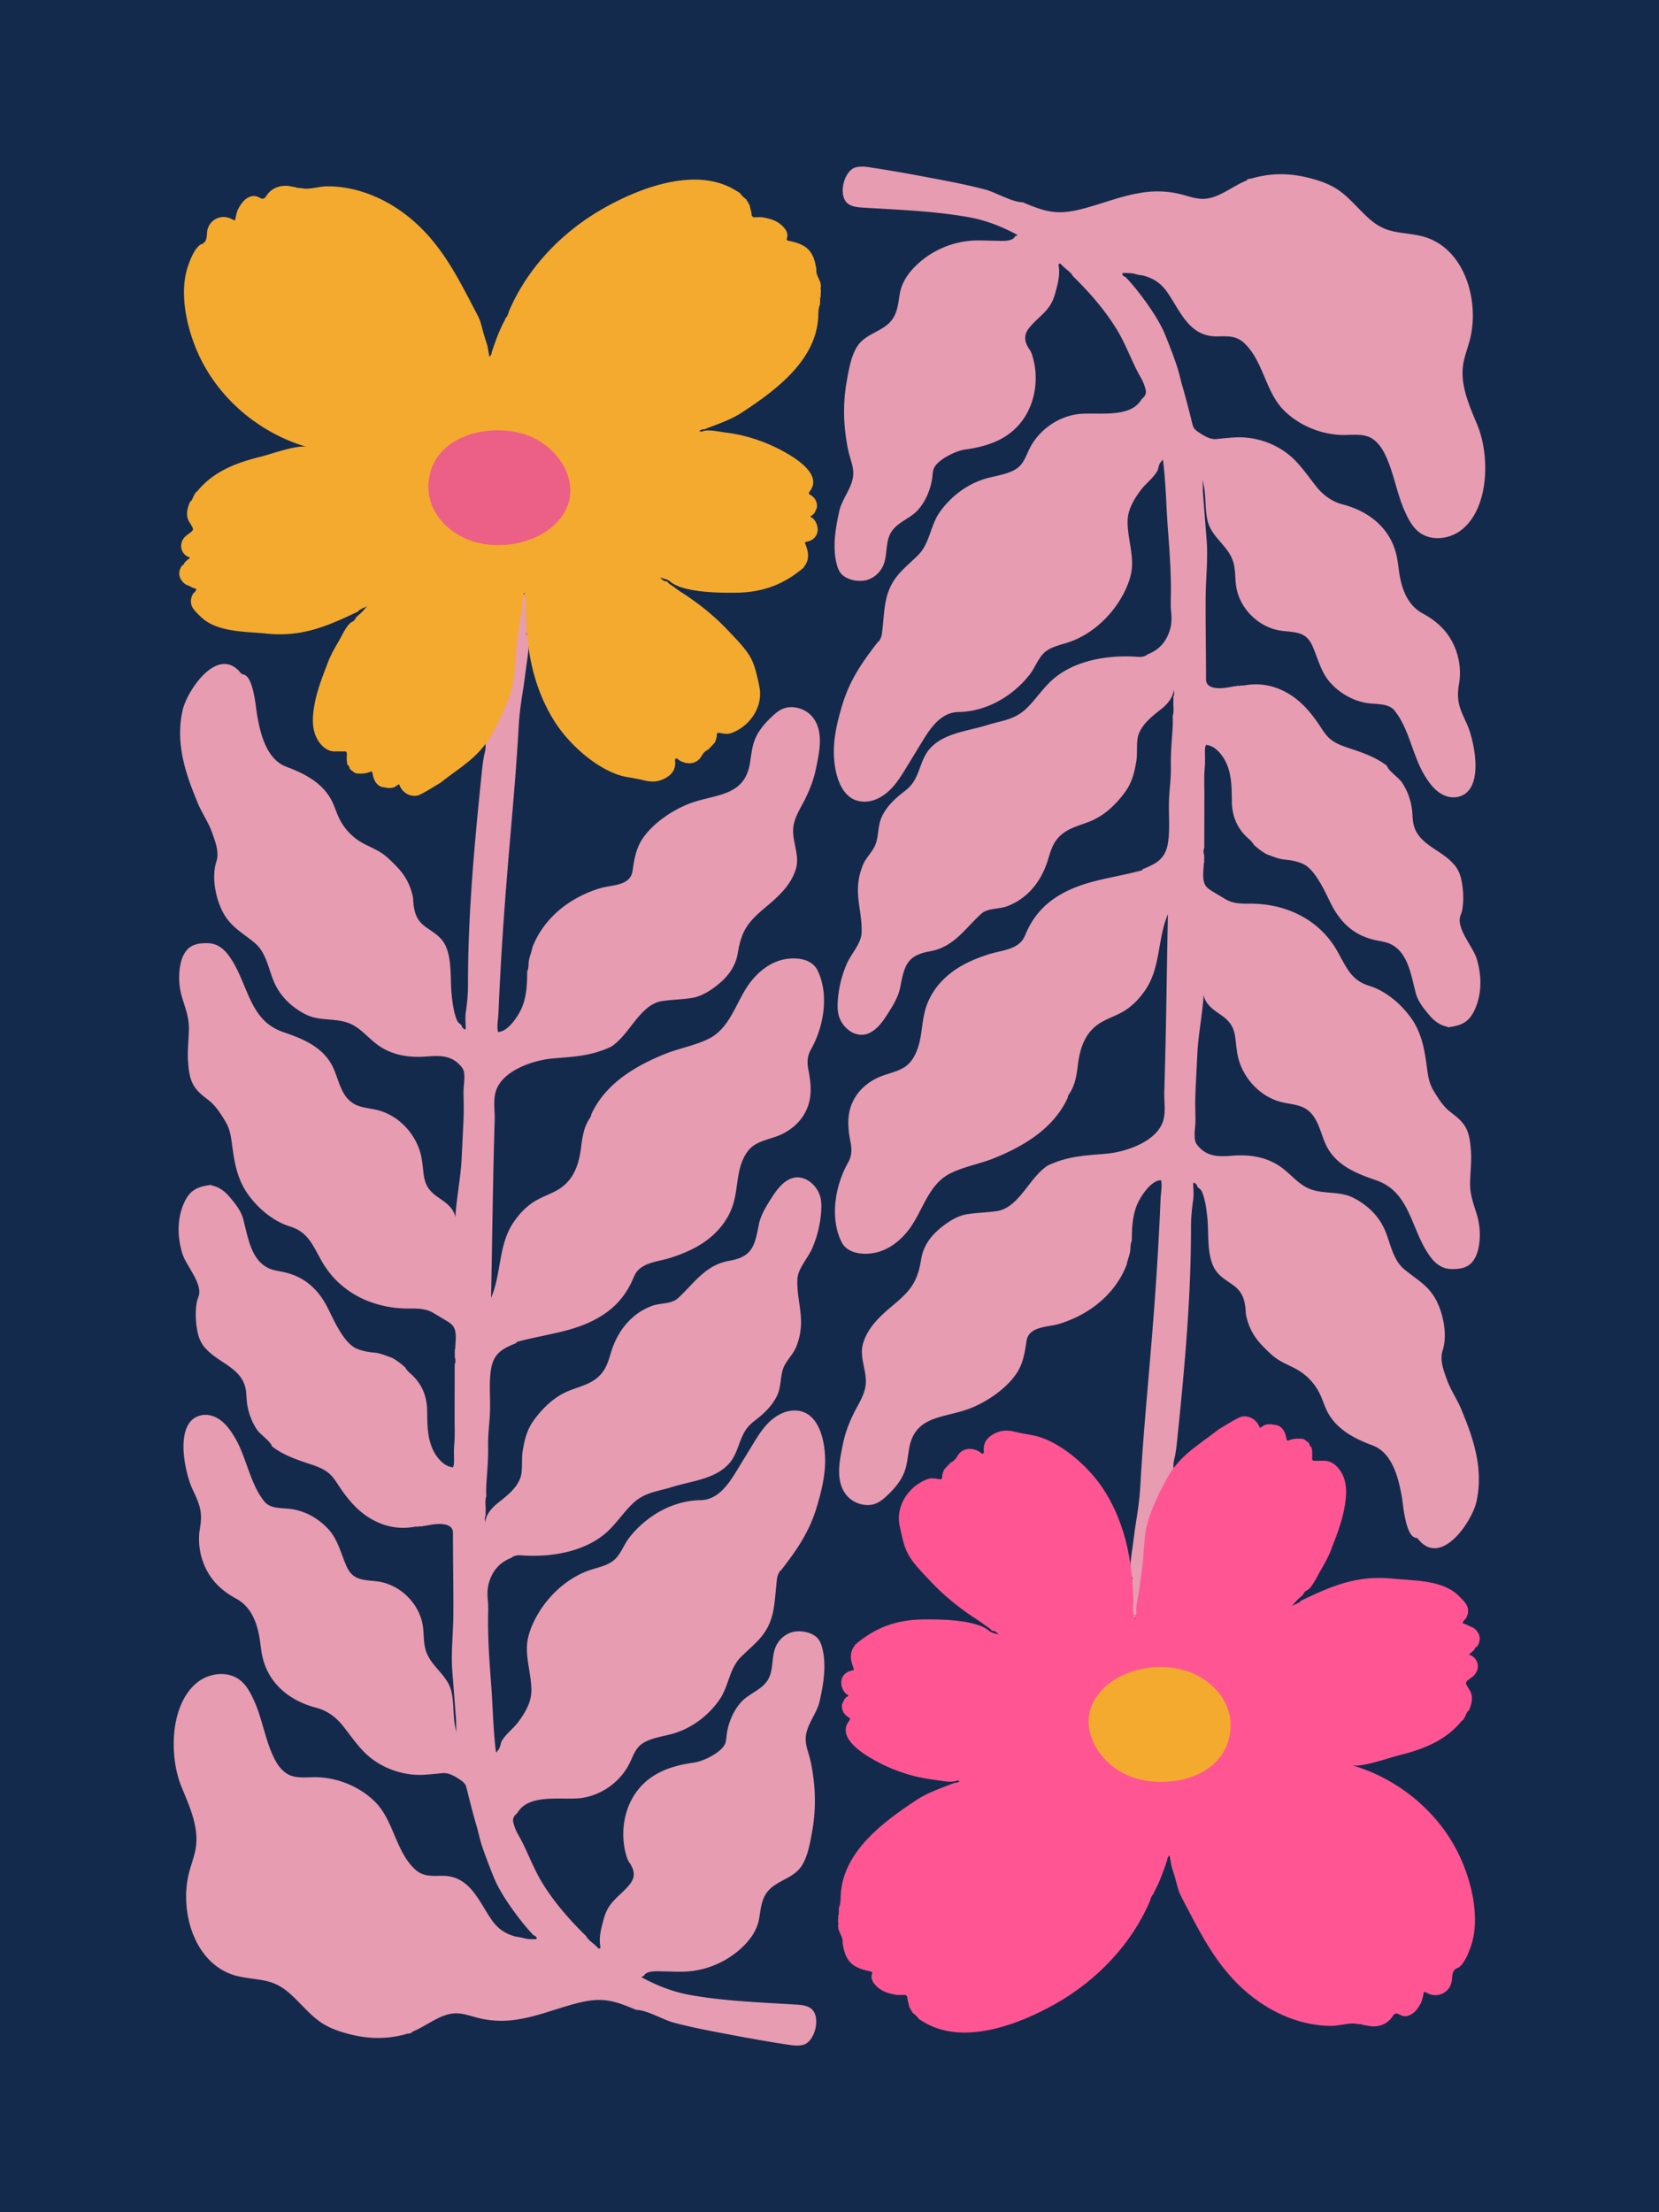 <svg id="Layer_1" xmlns="http://www.w3.org/2000/svg" viewBox="0 0 1728 2304"><defs><style>.cls-2{fill:#e79cb1}.cls-3{fill:#f4aa2e}</style></defs><path fill="#142a4d" d="M0 0h1728v2304H0V0z" style="fill:#142a4d"/><path class="cls-2" fill="#e79cb1" d="M213.54 1403.78c-2.41-2.9-4.45-6.15-5.9-9.96-3.94-10.39-5.45-32.52-1.07-42.88 5.54-13.15-12.74-32.67-16.6-45.24-5.19-16.91-5.72-35.53 1.36-51.99 6.11-14.2 14.01-17.7 27.92-19.59.4.04.81.07 1.21.11.26.67.79.77 1.41.69 7.08 1.89 12.53 6.05 17.22 11.63 5.8 6.88 11.49 13.74 14.11 22.57l1.35 5.45c4.16 16.61 8.1 38.72 25.74 46.48 4.5 1.99 9.46 2.63 14.28 3.63 23.32 4.86 37.57 18.68 47.66 39.21 5.87 11.96 15.99 34.45 28.32 40.23 6.2 2.9 12.86 4.04 19.58 4.65 6.41.6 12.12 3.32 18.06 5.35 5.17 2.67 9.66 6.26 13.95 10.13 1.65 3.39 4.71 5.56 7.32 8.07 10.64 10.21 15.31 22.78 15.47 37.32.16 13.61.07 27.67 6.01 40.3 3.72 7.9 11.63 17.72 20.96 18.23.85-2.01.99-4.03 1.01-6.24.05-5.56-.33-11.17.17-16.69.88-9.67.42-19.32.41-28.99.04-18.46.07-36.93.11-55.38 1.09-2.43.99-4.89.08-7.35 0-2.67.02-5.35.02-8.02.17-.29.47-.56.47-.84.06-7.61 2.53-18.78-3.31-24.75-2.03-2.06-4.53-3.57-7.01-5.05-4.2-2.51-8.4-5.02-12.6-7.52-7.13-4.26-15.8-4.63-23.97-4.52-37.63.52-72.99-15.76-92-49.09-9.31-16.33-14.29-30.54-32.96-36.29-17.82-5.48-33.52-18.84-44.23-33.85-7.23-10.14-11.26-21.89-13.66-34.01-1.19-6.01-2.01-12.07-2.84-18.13-1.3-9.56-2.27-16.15-7.49-24.58-4.58-7.38-9.33-15.02-16.21-20.49-6.85-5.45-13.63-10.14-17.47-18.41-3.18-6.81-3.94-14.46-4.53-21.95-.9-11.64.74-23.24.84-34.88.1-11.41-3.55-20.86-6.88-31.63a72.936 72.936 0 0 1-2.57-31.18c.9-6.61 2.82-13.3 7.03-18.47 4.4-5.41 10.71-7.14 17.44-7.49 3.58-.19 7.21-.14 10.67.8 5.8 1.57 10.72 5.56 14.46 10.26 10.82 13.58 16.17 31.34 23.46 46.87 7.99 17.01 17.06 28.57 35.01 34.72 19.07 6.53 38.63 14.34 49.41 32.6 7.82 13.24 8.93 32.52 22.91 41.41 7.32 4.65 16.44 4.98 24.87 6.97 15.48 3.66 28.89 14.02 37.43 27.31 4.42 6.86 7.61 14.59 9.1 22.64 3.3 17.82-.2 28.85 16.57 40.55 6.77 4.72 14.24 9.48 17.4 17.09 3.66 8.83.49 18.92 1.46 28.42-2.9-28.29 5.08-57.73 6.36-85.96.67-14.94 1.59-29.88 2.09-44.82.26-7.78-.06-15.57-.17-23.35-.1-6.71 1.83-15.59.33-22.04-.49-2.17-1.83-4.05-3.3-5.73-9.66-11.1-21.74-10.89-35.5-9.78-18.21 1.48-36.56-1.35-51.51-12.52-10.04-7.5-18.14-18.1-29.91-22.4-14.9-5.45-30.49-1.63-44.99-9.15-14.14-7.33-26-18.58-32.39-33.36-5.8-13.41-8.17-30.75-19.96-40.66-13.01-10.93-25.47-16.76-33.74-32.89-7.37-14.4-11.56-36.16-6.46-51.95 3.23-9.99-1.04-20.65-4.39-30.13-4.22-11.94-11.95-22.27-16.2-33.99-12.44-29.89-21.9-60.47-14.61-93.31 4.58-20.59 36.33-67.97 60.1-39.68.76.91 1.53 1.95 2.9 2.1 10.83 1.17 13.32 34.64 14.55 41.73 3.43 19.77 9.68 46.7 30.72 54.52 19.66 7.31 38.76 17.31 48.05 37.2 2.25 4.8 3.82 9.9 6.01 14.73 4.24 9.44 10.76 17.45 19.1 23.55 8.91 6.53 19.6 9.4 28.37 16.07 4.14 3.15 7.83 6.84 11.5 10.52 10.14 10.14 15.87 20.11 18.79 34.22.67 12.61 2.07 22.48 13.08 30.42 8.07 5.81 16.38 10.16 20.75 19.6 7 15.15 4.67 34.71 6.4 51.05.76 7.17 1.63 14.51 3.71 21.43.71 2.37 1.47 5.02 2.89 7.08.53.76 3.7 3.11 3.82 3.53.05.2.09.39.1.58.14.42.15.96.42 1.22 1.33 1.29 3.84 4.66 3.68-.12-.18-5.16-.63-10.48.12-15.61 1.38-9.46 2.28-18.99 2.26-28.46-.06-41.57 2.11-83.13 5.35-124.56 1.66-21.15 3.58-42.28 5.66-63.39a5607.5 5607.5 0 0 1 3.18-31.53c.85-8.3 1.51-15.33 3.54-23.36.55-2.14.55-4.39.55-6.6 0-3.25-.51-6.98.38-10.06.95-3.3 2.95-5.18 2.94-9.02 3.2-8.85 7.07-17.52 9.41-26.59 2.61-10.12 7.32-19.22 11.54-28.58 1.13-2.49 2.04-4.9 1.8-7.65 2.47-1.66.89-4.07 1.14-6.14.03-.64.05-1.27.08-1.9 1.39-1.68.59-3.61.61-5.45 0-.41.03-.83.04-1.24.96-.63.96-1.29.08-1.99 2.98-12.48 2.05-25.54 5.56-37.9 1.68-5.94 3.17-11.95 4.96-17.86 1.04-3.42 3.32-4.67 6.34-3.6 3.04 1.07 2.85 3.58 2.43 6.11-1.29 7.72-3.36 15.31-3.21 23.24.07 3.19-.57 6.4-.9 9.59-.21 2.05-1.61 4.33 1.59 5.49.82.29.66 1.57.62 2.46-.38 8.3-1.14 16.56-2.4 24.78-1.33 8.61-2.19 17.3-3.56 25.9-2.13 13.4-4.18 26.78-4.92 40.36-2.88 52.1-7.95 103.79-12.15 155.78-2.19 27.11-4.16 54.22-5.8 81.38-.83 13.74-1.58 27.49-2.24 41.26-.32 6.89-.64 13.78-.91 20.67-.23 5.89-1.92 13.92-.47 19.5 10.52.14 21.81-17.54 25.2-26.07 4.63-11.65 5.23-24.53 5.21-36.91 1.57-3.16 1.27-6.65 1.61-10.01.52-5.13 2.9-9.74 3.71-14.76 6.05-16.08 16.76-30.09 30.1-40.83 11.68-9.4 25.57-16.52 40.13-20.97 12.32-3.78 31.88-2.15 34.21-18.26 1.61-11.14 3.38-22.39 9.57-32.19 10.68-16.91 32.47-31.56 50.98-38.29 26.16-9.53 55.46-6.89 61.54-40.65 1.47-8.14 1.99-16.52 4.82-24.29 3.46-9.53 10.18-17.52 17.53-24.51 6.51-6.21 12.56-10.91 21.9-10.51 8.18.36 16.29 4.17 21.38 10.63 11.88 15.07 6.65 37.05 3.14 54.09-2.18 10.6-6.1 20.76-10.86 30.44-4.57 9.33-10.94 18.48-12.44 28.99-2.12 14.92 6.97 29.42 2.58 44.17-5.21 17.51-18.74 29.29-32.24 40.61-17.71 14.84-24.52 23.92-28.3 47.1-2.22 13.57-9.59 23.71-19.73 32.14-7.77 6.45-17.7 13.01-27.87 14.66-10.42 1.69-21.02 1.68-31.43 3.32-8.3 1.31-14.55 6.01-20.39 11.92-11.2 11.35-18.91 26.42-32.37 35.47-20.52 9.73-38.21 10.43-60.52 12.28-20.74 1.71-54.85 12.96-60.26 36.22-2.18 9.37-.34 18.92-.65 28.39-1.96 61.56-2.5 123.2-3.77 184.78 11.03-25.61 7.32-55.14 23.57-78.92 5.83-8.53 13.04-16.26 21.85-21.64 7.02-4.3 14.89-7.01 22.15-10.86 17.57-9.31 23.7-25.9 26.1-44.69 1.36-10.69 2.71-21.33 8.9-30.61.83-1.26 1.74-2.6 1.76-4.26 14.56-31.98 45.76-50.57 77.14-63.17 14.81-5.95 32.2-8.85 46.24-16.23 22.31-11.74 28.03-39.89 42.58-58.61 7.73-9.94 17.88-18.36 29.88-22.21 13.39-4.28 33.16-3.51 39.81 9.99 12.38 25.15 6.59 58.96-6.82 82.55-3.92 6.9-4.13 13.67-2.64 21.14 3.36 16.92 4.35 32.94-5.54 48.14-5.43 8.35-13.38 14.71-22.3 19-8.97 4.3-19.86 5.76-28.45 11.27-10.23 6.56-14.77 20.48-16.71 31.91-1.88 11.02-2.48 22.11-6.38 32.71-6.82 18.55-20.86 32.53-38.02 41.86-8.48 4.61-17.52 8.14-26.71 11.06-9.67 3.08-21.24 4-29.68 9.76-6.46 4.42-7.31 8.87-10.47 15.51-3.77 7.92-8.68 15.3-14.73 21.65-11.57 12.15-26.88 20.22-42.8 25.49-20.08 6.64-41.25 9.31-61.53 14.95-.65.18-.79.69-.9 1.25-14.04 5.67-23.64 10.49-26.31 27.16-2.47 15.41-.4 31.48-1.23 47.02-.58 10.93-2.07 21.83-1.83 32.81.2 8.78-.27 17.54-.86 26.27-.57 8.4-1.49 16.77-1.07 25.2v1.27c-1.56 4.41-.55 8.96-.66 13.45l-.06 6.6c-1.45 2.56-.37 5.28-.36 7.98-.03-8.17 6.47-15.79 12.46-20.57 9.27-7.4 19.82-15.17 24.13-26.79 2.73-7.36 1.03-19.39 2.32-27.43 1.46-9.08 3.46-18.36 7.89-26.52 1.98-3.66 4.44-7.04 7.03-10.29 8.87-11.1 20.05-21.14 33.41-26.44 13.91-5.52 27.81-7.88 36.58-21.7 4.2-6.63 5.8-14.48 8.37-21.89 7.2-20.71 21.11-37.15 41.44-44.8 7.66-2.89 17.21-1.9 24.27-5.97 1.91-1.1 3.53-2.64 5.13-4.18 16.02-15.47 27.38-32.61 50.98-36.78 24.45-4.31 26.58-15.52 30.92-37.51 1.95-9.9 7.34-18.73 12.78-27.22 5.07-7.92 10.68-16.12 19.14-20.23 13.58-6.61 28.15 4.57 32.01 17.86 1.32 4.56 1.37 9.39 1.13 14.13-.71 13.67-3.93 27.19-9.34 39.77-4.38 10.17-14.9 21.07-15.48 31.98-.79 14.5 3.2 28.16 3.75 42.56.36 9.64-1.39 19.35-5.03 28.29-3.49 8.58-11.09 14.65-13.83 23.36-2.85 9.05-1.86 18.3-5.95 27.11-4.27 9.18-11.6 16.92-19.41 23.21-3.43 2.76-7.03 5.35-10.03 8.57-9.98 10.74-10.45 26.52-19.43 37.74-14.15 17.66-40.34 19.57-60.46 25.88-16.02 5.02-29.25 5.44-42.01 18.08-8.76 8.68-15.7 19.08-24.63 27.59-23.13 22.03-59.97 27.88-90.71 25.52-3.98-.3-7.37.26-10.45 2.74-11.89 4.6-19.3 13.17-22.99 25.35-1.99 6.57-1.9 13.07-1.21 19.77.45 4.41.35 8.9.26 13.36-.56 23.85 1.26 48.39 3.07 72.43 1.77 23.55 2.07 47.35 5.01 70.59.2 1.65.98 1.04 1.24-.2 3.16-2.63 3.24-6.65 4.56-10.13 4.22-7.73 12.56-13.51 17.81-20.74 7.26-9.97 13.46-20.31 13.34-33.01-.14-14.81-4.86-29.26-4.67-44.06.15-11.85 5.15-23.94 10.99-34.09 12.21-21.23 32.44-39.47 55.96-47.06 8.61-2.79 18.05-4.57 24.66-10.74 6.26-5.86 9.28-15.01 14.48-21.86 5.53-7.28 12.04-13.79 19.27-19.38 15.47-11.96 34.2-19.71 53.88-20.35 1.47-.05 2.95-.06 4.42-.22 18.61-2.15 29.06-20.97 37.79-35.27 4.51-7.39 9.02-14.77 13.53-22.15 5.08-8.32 10.23-16.73 17.19-23.54 6.96-6.82 16.06-11.96 25.8-12.23 27.79-.78 33.48 35.65 32.58 56.4-.66 15.34-4.48 30.38-8.95 45.07-7.81 25.6-20.67 44.01-36.81 64.82-1.54.24-3.76 5.67-3.98 7.13-2.36 15.27-1.79 31.74-7.36 46.33-6.48 16.94-18.44 24.85-30.58 37-12.2 12.22-12.64 30.53-22.24 44.34-11.38 16.36-28.06 29.16-47.16 35.07-10.9 3.38-28.32 4.91-36.67 13.57-5.04 5.22-7.41 13.1-10.78 19.39-9.58 17.94-27.84 30.99-47.92 34.24-19.32 3.13-55.67-5.45-67.88 15.54l-1.33 1.36c-2.62 2.21-3.84 5.28-3.12 8.39 1.07 4.55 2.8 8.96 5.16 13.06 9.34 16.22 15.27 34.34 25.24 50.49 12.51 20.22 27.43 37.28 44.17 53.86l1.35 1.35c2.67 4.87 7.76 7.32 11.33 11.29.69.78 1.9 2.16 2.99 1.45.97-.63.41-2.24.25-3.41-1.01-7.67.53-14.89 2.54-22.56 1.03-3.95 2.06-7.92 3.66-11.68 5.55-13.09 17.28-19.16 25.38-29.97 5.78-7.72 3.61-14.96-1.23-21.93-1.29-1.86-2.09-4.01-2.76-6.18-6.98-22.66-3.42-49.26 11.02-68.27 14.63-19.24 36.1-26.26 59.14-29.45 9.59-1.33 28.93-10.51 32.59-20.04.97-2.55 1.11-5.33 1.41-8.05 1.37-12.49 6.73-25.68 15.28-35.07 8.06-8.84 21.05-12.36 27.55-22.76 6.76-10.81 3.29-24.72 8.98-36.14 3.31-6.63 9.43-11.84 16.57-13.82 8.05-2.23 20.2-.18 26.1 6.03 2.72 2.86 4.18 6.7 5.16 10.52 4.59 17.8 1.24 37.67-2.72 55.3-2.61 11.61-10.94 21.16-13.72 32.72-1.99 8.26 0 14.93 2.39 22.73 2.48 8.13 3.87 16.84 4.93 25.25 2.32 18.46 1.84 37.29-1.52 55.6-2.26 12.33-4.99 28.98-13.32 38.54-8.83 10.15-23.62 12.6-32.44 22.85-6.89 8.02-7.64 18.34-9.26 28.28-1.8 10.95-7.71 20.27-15.39 28.11-15.85 16.21-37.85 26.23-60.48 27.56-7.85.46-15.7-.1-23.56-.15-5.27-.03-17.72-1.43-20.71 4.51-.23.2-.48.41-.71.61-.59.15-1.44-.1-1.58.78-.09.49.45.64.88.73 15.84 8.52 32.39 14.89 50.22 18.04 36.1 6.38 72.67 7.57 109.34 9.86 5.27.33 10.8.74 15.22 3.62 11.69 7.59 5.27 34.73-7.2 38.23-5.41 1.52-11.16.69-16.71-.17-26.54-4.04-52.88-8.99-79.24-14.1-13.2-2.56-26.38-5.34-39.37-8.84-11.09-2.99-27.82-13.17-38.82-13.17-20.91-8.84-33.59-13.25-55.88-8.36-21.69 4.75-43.6 14.25-65.21 17.85-14.59 2.8-29.81 2.4-44.19-1.3-7.66-1.97-15.26-4.87-23.17-4.64-15.8.47-30.09 13.33-44.47 19.02-.57.22-.82.7-.95 1.27-1.06.29-2.13.59-3.18.88-1.18-.31-2.16.33-3.22.61-22.43 5.99-42.89 4.8-65.12-1.95-6.95-2.11-13.8-4.72-20.03-8.47-14.74-8.88-24.73-23.29-37.88-34.08-16.61-13.63-30.01-11.42-50.02-15.61-45.93-9.6-62.61-66.04-52.79-106.85 2.16-8.98 5.76-17.6 7.26-26.72 3.67-22.31-6.72-44.2-14.94-64.35-12.68-31.11-12.13-84.78 16.06-107.94 12.51-10.28 32.07-12.83 44.89-2.94 6.82 5.27 11.01 13.2 14.59 21.05 8.98 19.68 11.69 41.64 21.44 61.02 3.43 6.82 8.77 13.99 16.03 17.06 8.36 3.53 18.41 1.94 27.26 2.09 22.02.35 44.34 9.3 60.33 24.48 20.51 19.48 21.9 51.3 42.1 70.83 8.85 8.56 17.63 7.42 28.92 7.36 29.14-.16 37.99 26.53 52.01 46.51 5.89 8.39 13.68 13.81 23.44 16.49 2.97.81 6.16.9 9.09 1.83 3.92 1.24 7.89 1.17 11.88 1.18.73 0 1.67.27 2.02-.69.32-.88-.38-1.43-.9-1.99-.61-.67-1.26-1.28-2.25-1.28-8.7-9.17-16.46-19.14-23.7-29.48-7.23-10.34-13.88-21.05-18.58-32.89-4.06-10.22-8.05-20.47-11.52-30.9-2.27-6.81-3.64-13.92-5.66-20.81-3.73-12.74-6.99-25.58-10.16-38.47-.36-1.48-.74-3-1.48-4.34-1.17-2.08-3.13-3.59-5.1-4.92-5.7-3.84-12.11-7.9-19.16-7.12-6.27.69-12.57 1.29-18.82 1.66-22.99 1.37-47.21-7.85-63.1-24.45-7.83-8.18-14.32-17.54-21.33-26.44-7.26-9.2-16.61-16.01-27.82-18.92-27.13-7.05-49.56-24.56-56.01-53.11-1.74-7.69-2.15-15.63-3.73-23.35-3.13-15.3-9.51-29.47-23.43-37.02-11.78-6.38-21.82-14.55-28.87-26.12-8.57-14.04-11.84-31.22-9.05-47.44 3.06-17.74-.71-25.34-8.06-41.2-7.8-16.84-20.08-72 10.81-76.6 6.83-1.02 13.83 1.61 19.29 5.85s9.56 9.95 13.21 15.81c13.23 21.25 16.24 48.98 31.85 68.44 5.65 7.05 16.2 6.63 25.19 7.47 15.9 1.48 30.78 9.61 41.48 21.34 10.01 10.96 12.98 25.26 18.82 38.44 6.57 14.84 16.83 14.11 31.67 15.86 23.71 2.8 44.32 22.79 47.85 46.41 1.26 8.45.56 17.23 3.05 25.41 5.28 17.31 23.05 25.46 26.93 43.76 3.07 14.47.71 29.32 5.79 43.41-1.57-3.94-.82-10.56-1.15-14.82-.41-5.32-.82-10.64-1.24-15.96-.85-11.02-1.64-22.04-2.56-33.06-1.68-20.14.83-40.12.96-60.27.19-28.31-.39-56.63-.39-84.91.27-5.51-3.39-8.15-7.99-9.13-6.6-1.42-12.96-.14-19.37.99-2.28.4-4.56.74-6.84 1.11-.46-.71-.91-.69-1.33.04-.42.02-.83.03-1.25.05-1 .02-2.02-.1-2.97.08-12.4 2.27-24.41 1.15-36.15-3.59-18.41-7.43-31.07-21.19-42.07-37.65-3.18-4.76-6.14-9.77-10.36-13.65-7-6.43-16.59-9.01-25.59-12.06-12-4.07-24.61-8.85-34.59-16.81-1.12-4.9-12.52-12.59-15.65-17.35-5.88-8.92-9.59-19.28-10.6-29.92-.44-4.63-.39-9.33-1.47-13.87-5.06-21.24-29.05-26.09-41.97-41.51z"/><path class="cls-3" fill="#f4aa2e" d="M544.42 625.05c.68 6.52-1.81 14.46-2.69 20.91-1.15 8.39-2.31 16.79-3.46 25.18-2.38 17.28-1.13 33.84-6.63 50.64-4.81 14.69-11.57 28.76-19.02 42.29-13.68 24.83-32.9 34.55-53.89 51.21-7.14 4.18-14.06 8.81-21.49 12.39-7.14 3.44-18.08-.52-21.45-10.79-2.29.76-3.85 2.91-6.32 3.33-4.14 1.21-8.14-.1-12.18-.66-6.07-2.57-8.19-7.92-9.21-13.76-.44-2.54-1.13-2.49-3.15-1.71-4.53 1.76-9.27 1.88-14.07 1.32-1.22-.15-1.8-1.27-2.92-1.39-.36-.52-.45-1.38-1.41-1.16-.71-.7-1.43-1.38-2.14-2.07-.4-1.63-.8-3.24-2.45-4.12-.95-3.67-.88-7.42-.7-11.15.11-2.4-.76-3.05-3.01-2.94-2.97.16-5.98-.11-8.96.03-10.96.54-19.2-10.63-21.82-20.07-2.29-8.24-1.73-17.01-.43-25.45 2.56-16.73 8.74-32.05 14.72-47.65 2.88-7.5 7-14.77 11.09-21.65 2.85-4.8 8.65-17.72 13.79-20.08 1.84-.84 3.2-2.13 3.83-4.1l2.29-2.44c3.93-2.82 6.75-6.71 10.03-10.22-1.94 1.68-4.49 2.08-6.54 3.42-1.06.69-2.56.89-3 2.38-32.2 15.48-58.79 26.91-95.53 23.15-22.27-2.28-52.07-1.14-68.93-17.83-.7-.7-1.41-1.39-2.11-2.09-2.44-2.42-4.93-4.89-6.48-7.95-2.33-4.58-1.51-10.24 1.45-14.36 1.21-.66 1.86-1.8 2.53-2.92.46-.78.52-1.49-.6-1.73-3.36-.7-6.08-2.98-9.36-3.86-8.33-5.2-9.45-13.38-4.58-20.19 1.39-.44 2.21-1.36 2.43-2.8 1.26-1.23 2.51-2.46 3.76-3.69.78-.16 1.6-.42 1.58-1.32-.02-1.13-1.01-1.23-1.89-1.33-9.29-5.25-8.66-16.88-.83-22.45 1.63-1.17 3.19-2.42 4.76-3.65 1.63-1.27 2.05-2.81.96-4.66-.89-1.51-1.7-3.06-2.67-4.52-4.48-6.72-3.1-13.52-.42-20.37.16-.4.27-.82.41-1.23 3.04-2.14 3.36-5.93 5.35-8.7.57-.32.55-.88.56-1.43.95-.15 1.55-.79 2.12-1.48 16.88-20.57 40.8-29.52 65.82-35.67 10.22-2.52 38.73-12.88 48.2-10.13-51.48-14.99-95.81-53.27-115.9-103.26-7.04-17.51-11.8-36.43-12.19-55.36-.2-9.25.69-18.61 3.43-27.48 2.29-7.39 6.86-19.63 13.27-24.37.18-.13.33-.32.54-.38 6.4-1.91 6.37-7.27 6.73-12.44.91-12.79 14.41-20.13 25.74-14.03.96.52 1.99.91 3.3 1.51 1.13-4.38 1.61-8.85 3.77-12.75 2.94-5.33 6.43-10.16 12.54-12.28 3.24-1.13 6.34-.44 9.24 1.1 3.03 1.62 4.79 2.04 7.21-1.77 5.53-8.76 16.08-12.21 26.48-9.67 1.31.32 2.61.37 3.9.63 2.31 1.15 4.89.64 7.31 1.17 6.94 1.52 17.47-1.99 24.88-2.08 10.84-.15 21.67 1.38 32.14 4.18 20.36 5.48 39.34 15.89 55.52 29.34 33.34 27.72 50.44 63.96 70 101.23 3.68 7.02 4.74 14.89 7.17 22.31 1.01 3.09 1.94 6.21 2.91 9.31.67 3.78 1.36 7.55 2.03 11.33 1.26-1.61 2.51-2.86 2.27-4.65 3.76-11.14 7.65-22.22 13.18-32.65.44-.83 1.17-1.62 1.01-2.71 2.19-1.99 3.09-4.66 3.83-7.42 19.32-45.49 55.4-82.81 98.11-107.1 38.53-21.92 97.33-44.43 138.55-18.63 1.28.8 2.57 1.57 3.86 2.35 1.85 2.61 4.15 4.78 6.7 6.69.26.41.51.81.77 1.22-.1.9.45 1.28 1.2 1.49.06.17.09.34.13.53.09.9.2 1.78 1.26 2.1.08.17.13.35.14.54.52 3.74 2.25 7.26 2.11 11.13 0 .16.52.33.79.49l.15.13c.3 1.16 1.24 1.03 2.1 1.02 2.51-.02 5.01-.07 7.51-.1 8.1 1.41 15.99 3.35 21.93 9.6 3.35 3.51 6.01 7.31 4.18 12.65-.61 1.8 1 2.21 2.31 2.46 4.52.89 8.93 2.11 13.11 4.07 8.87 4.15 12.74 11.82 14.47 20.87.4 2.11 1.19 4.26.76 6.49.37 4.64 3.26 8.38 4.47 12.71.13 1.08.24 2.16.37 3.24a7.672 7.672 0 0 0 0 4.17c-.11 2.42-.23 4.84-.35 7.26-.48.34-.64.8-.46 1.36l-.09 5.99c-1.91 4.06-1.68 8.42-1.88 12.73-2.06 45.92-45.14 77.28-79.47 99.81-12.26 8.06-25.99 12.24-39.31 17.6-2.04-.32-3.61.5-5.24 1.96 1.49.28 2.67.42 3.82-.02 5.78-2.21 16.86.51 22.9 1.22 23.71 2.79 46.66 10.94 67.13 23.26 11.54 6.95 33.47 22.34 21.46 37.91-1.43 1.86-1.43 2.71.38 3.79 5.13 3.05 7.54 7.48 6.97 13.46-.83 1.82-1.66 3.63-2.49 5.45-.78.8-1.56 1.6-2.34 2.42-.77.1-1.62.36-1.54 1.24.08.85.68 1.53 1.71 1.53 5.65 5 7.46 14.29 2.66 20.01-2.28 2.71-5.3 4.1-8.68 4.76-1.71.33-2.07.58-1.31 2.53 3 7.68 4.6 15.44-.92 22.83-.64.23-.57.76-.55 1.28-20.97 17.85-42.58 26.07-70.73 26.46-16.81.23-55.31 0-68.8-11.68-2.87-2.47-6.55-2.71-10.49-4.22 3.26 3.39 4.5 4.04 7.51 4.15 1.78 2.95 5.06 4.11 7.59 6.17 3.96 3.22 8.42 5.82 12.67 8.69 15.64 10.53 30.35 22.61 43.27 36.36 6.74 7.18 13.72 14.18 19.56 22.15 7.05 9.61 9.07 18.9 11.68 30.32.83 3.62 1.66 7.26 1.91 10.96 1.26 19.26-12.36 36.97-29.92 43.29-3.35 1.2-7.26.81-10.85.07-2.61-.54-4.37-.99-4.31 2.83.04 2.27-1.19 4.56-1.85 6.84l-6.77 7.28c-3.08 1.46-5.23 3.45-7.02 6.68-5.19 9.36-15.93 9.39-23.67 4.45-1.01-.65-1.91-2.38-3.35-1.47-1.26.8-.6 2.44-.58 3.68.21 6.99-2.6 11.77-8.73 15.65-7.4 4.68-14.74 5.39-22.9 3.42-5.93-1.44-11.95-2.55-17.99-3.53-27.71-4.64-57.92-31.35-73.29-53.86-13.1-19.19-21.97-41.51-26.93-64.41-2.56-11.86-4.17-23.92-5.11-36.02-.46-5.95-.77-11.9-.94-17.86-.11-3.57 1.49-14.31-1.49-16.2-.29.28-.48.6-.54 1.02-1.53.62-1.05 1.86-.93 2.99zm1.87-4.43c.88-.2.76-.95.74-1.55 0-.5.04-1.23-.71-1.19-.93.05-.76.91-.78 1.51-.02.49-.02 1.1.74 1.24z"/><path fill="#ec5f86" d="M447.11 496.95c7.63-42.54 58.74-55.44 95.68-45.7 43.87 11.57 72.84 65.04 30.84 98.67-22.78 18.23-58.96 22.84-85.88 12.21-24.89-9.83-44.18-32.82-41.27-60.79.16-1.49.36-2.96.61-4.39h.01z" style="fill:#ec5f86"/><path class="cls-2" fill="#e79cb1" d="M1514.45 900.21c2.42 2.9 4.45 6.15 5.9 9.96 3.94 10.39 5.45 32.52 1.08 42.88-5.55 13.15 12.74 32.67 16.6 45.25 5.19 16.91 5.72 35.53-1.37 51.98-6.11 14.2-14.01 17.7-27.92 19.59-.4-.04-.81-.07-1.21-.11-.26-.66-.79-.77-1.41-.69-7.08-1.89-12.53-6.05-17.22-11.63-5.8-6.88-11.49-13.74-14.11-22.57l-1.35-5.45c-4.16-16.61-8.09-38.71-25.74-46.48-4.49-1.98-9.45-2.62-14.28-3.63-23.31-4.86-37.57-18.68-47.65-39.21-5.87-11.96-15.99-34.45-28.32-40.23-6.2-2.9-12.86-4.04-19.59-4.65-6.41-.6-12.11-3.32-18.06-5.35-5.16-2.67-9.65-6.26-13.94-10.13-1.66-3.39-4.71-5.56-7.33-8.07-10.64-10.21-15.3-22.78-15.47-37.32-.16-13.61-.07-27.67-6.02-40.3-3.71-7.9-11.63-17.72-20.96-18.23-.85 2.01-.98 4.03-1.01 6.24-.05 5.56.33 11.17-.17 16.69-.88 9.67-.42 19.32-.41 28.99-.04 18.46-.07 36.93-.1 55.38-1.1 2.43-1 4.89-.08 7.35 0 2.67-.02 5.35-.02 8.02-.17.29-.47.56-.47.84-.06 7.61-2.54 18.78 3.3 24.75 2.03 2.06 4.53 3.57 7.02 5.05 4.19 2.51 8.4 5.02 12.59 7.52 7.13 4.26 15.8 4.63 23.97 4.52 37.63-.52 72.99 15.76 92.01 49.09 9.31 16.33 14.29 30.54 32.95 36.29 17.82 5.48 33.53 18.84 44.23 33.85 7.22 10.14 11.26 21.89 13.66 34.01 1.19 6.01 2.01 12.07 2.83 18.14 1.3 9.55 2.27 16.15 7.49 24.57 4.58 7.39 9.33 15.02 16.22 20.49 6.85 5.45 13.62 10.15 17.47 18.41 3.18 6.81 3.94 14.46 4.53 21.95.9 11.64-.74 23.24-.84 34.88-.1 11.41 3.55 20.86 6.88 31.63a72.936 72.936 0 0 1 2.57 31.18c-.9 6.61-2.81 13.3-7.03 18.47-4.4 5.41-10.71 7.14-17.43 7.49-3.58.19-7.21.14-10.67-.8-5.8-1.57-10.72-5.55-14.46-10.26-10.81-13.58-16.17-31.34-23.46-46.87-7.99-17.01-17.07-28.57-35.01-34.71-19.07-6.54-38.63-14.35-49.42-32.6-7.82-13.24-8.93-32.52-22.91-41.42-7.31-4.65-16.44-4.98-24.87-6.97-15.48-3.66-28.89-14.02-37.42-27.31-4.42-6.86-7.62-14.59-9.1-22.64-3.3-17.82.19-28.85-16.58-40.55-6.77-4.72-14.24-9.48-17.4-17.09-3.66-8.83-.49-18.92-1.47-28.42 2.91 28.29-5.07 57.73-6.35 85.96-.68 14.94-1.59 29.88-2.09 44.82-.27 7.78.06 15.57.17 23.35.1 6.71-1.83 15.58-.33 22.04.5 2.17 1.84 4.05 3.31 5.73 9.66 11.1 21.74 10.9 35.49 9.78 18.21-1.49 36.57 1.35 51.51 12.52 10.03 7.5 18.14 18.1 29.91 22.4 14.89 5.45 30.49 1.63 44.99 9.15 14.14 7.33 26.01 18.58 32.39 33.36 5.8 13.41 8.18 30.75 19.96 40.66 13.01 10.93 25.47 16.76 33.74 32.89 7.38 14.4 11.56 36.16 6.46 51.95-3.22 9.99 1.04 20.66 4.39 30.13 4.22 11.94 11.95 22.27 16.2 33.99 12.44 29.89 21.9 60.46 14.61 93.3-4.58 20.59-36.33 67.97-60.1 39.68-.77-.91-1.53-1.95-2.9-2.1-10.83-1.18-13.32-34.64-14.55-41.74-3.42-19.77-9.68-46.7-30.72-54.52-19.66-7.3-38.75-17.31-48.04-37.2-2.25-4.8-3.82-9.9-6.01-14.73-4.24-9.44-10.76-17.45-19.1-23.55-8.91-6.53-19.61-9.4-28.37-16.07-4.14-3.15-7.83-6.84-11.5-10.52-10.14-10.14-15.87-20.11-18.8-34.22-.67-12.61-2.07-22.48-13.07-30.42-8.07-5.81-16.38-10.16-20.76-19.6-7-15.15-4.66-34.71-6.39-51.05-.76-7.17-1.63-14.52-3.71-21.44-.71-2.36-1.48-5.02-2.9-7.08-.53-.76-3.7-3.11-3.81-3.53-.05-.2-.09-.39-.11-.58-.14-.42-.15-.96-.42-1.22-1.33-1.29-3.84-4.66-3.68.12.18 5.16.63 10.48-.11 15.61-1.38 9.46-2.28 18.99-2.26 28.46.06 41.57-2.11 83.13-5.35 124.56-1.65 21.16-3.58 42.28-5.65 63.39a5607.5 5607.5 0 0 1-3.18 31.53c-.85 8.3-1.51 15.34-3.54 23.36-.55 2.14-.55 4.39-.55 6.6 0 3.25.51 6.98-.38 10.06-.95 3.3-2.95 5.18-2.95 9.02-3.2 8.85-7.07 17.51-9.41 26.59-2.61 10.12-7.31 19.22-11.54 28.58-1.13 2.49-2.05 4.9-1.8 7.65-2.46 1.67-.89 4.07-1.14 6.14-.03.64-.05 1.27-.08 1.9-1.39 1.68-.58 3.61-.6 5.45-.01.41-.03.83-.04 1.24-.96.63-.96 1.29-.08 1.99-2.98 12.48-2.05 25.55-5.55 37.9-1.68 5.95-3.17 11.95-4.97 17.86-1.04 3.43-3.31 4.67-6.34 3.6-3.04-1.07-2.85-3.58-2.42-6.11 1.29-7.72 3.36-15.31 3.21-23.24-.07-3.19.56-6.4.9-9.59.22-2.05 1.61-4.33-1.59-5.48-.82-.3-.66-1.58-.61-2.47.37-8.3 1.14-16.55 2.4-24.78 1.33-8.61 2.19-17.3 3.56-25.89 2.14-13.4 4.18-26.78 4.92-40.37 2.88-52.1 7.95-103.79 12.15-155.78 2.19-27.1 4.16-54.22 5.8-81.37.83-13.75 1.58-27.5 2.24-41.26.32-6.89.64-13.78.91-20.66.23-5.89 1.92-13.93.47-19.5-10.51-.14-21.81 17.53-25.2 26.07-4.63 11.65-5.23 24.53-5.21 36.91-1.58 3.16-1.27 6.65-1.61 10.01-.52 5.13-2.91 9.74-3.72 14.76-6.05 16.07-16.76 30.09-30.1 40.83-11.68 9.4-25.57 16.52-40.13 20.96-12.32 3.78-31.88 2.15-34.21 18.26-1.61 11.14-3.37 22.39-9.56 32.19-10.68 16.91-32.48 31.56-50.99 38.3-26.16 9.52-55.46 6.88-61.54 40.64-1.46 8.14-1.99 16.52-4.82 24.29-3.46 9.53-10.18 17.53-17.53 24.51-6.52 6.21-12.57 10.92-21.91 10.51-8.18-.36-16.28-4.17-21.38-10.63-11.89-15.07-6.65-37.05-3.14-54.09 2.18-10.6 6.1-20.76 10.85-30.44 4.58-9.33 10.94-18.48 12.44-28.99 2.13-14.92-6.97-29.42-2.58-44.17 5.21-17.51 18.73-29.29 32.24-40.61 17.71-14.85 24.52-23.92 28.3-47.11 2.22-13.57 9.58-23.71 19.72-32.14 7.78-6.45 17.7-13.01 27.87-14.66 10.42-1.69 21.02-1.67 31.43-3.32 8.29-1.31 14.55-6.01 20.39-11.92 11.2-11.35 18.9-26.42 32.37-35.47 20.52-9.73 38.21-10.43 60.51-12.28 20.74-1.71 54.85-12.96 60.26-36.22 2.18-9.36.34-18.92.65-28.39 1.97-61.56 2.51-123.2 3.77-184.78-11.02 25.61-7.31 55.14-23.57 78.92-5.83 8.53-13.04 16.26-21.85 21.65-7.02 4.29-14.88 7-22.15 10.85-17.57 9.31-23.71 25.91-26.1 44.69-1.36 10.69-2.71 21.33-8.9 30.61-.83 1.26-1.74 2.6-1.76 4.26-14.56 31.98-45.76 50.57-77.14 63.17-14.81 5.95-32.2 8.85-46.23 16.23-22.31 11.74-28.03 39.89-42.58 58.61-7.74 9.94-17.88 18.36-29.88 22.21-13.39 4.28-33.16 3.51-39.81-9.99-12.38-25.15-6.59-58.96 6.81-82.55 3.92-6.9 4.13-13.67 2.64-21.14-3.36-16.92-4.35-32.94 5.54-48.14 5.43-8.35 13.38-14.71 22.31-19 8.97-4.3 19.86-5.76 28.45-11.27 10.23-6.56 14.77-20.48 16.71-31.91 1.88-11.02 2.48-22.11 6.38-32.71 6.82-18.55 20.86-32.54 38.01-41.86 8.49-4.62 17.53-8.14 26.72-11.06 9.67-3.08 21.24-4 29.68-9.76 6.47-4.42 7.32-8.87 10.47-15.51 3.77-7.92 8.69-15.29 14.74-21.65 11.57-12.15 26.88-20.22 42.79-25.49 20.08-6.64 41.25-9.31 61.53-14.95.65-.17.79-.69.9-1.25 14.04-5.67 23.64-10.49 26.32-27.16 2.47-15.4.4-31.48 1.23-47.02.59-10.93 2.07-21.83 1.83-32.81-.19-8.78.27-17.54.86-26.27.57-8.4 1.49-16.77 1.06-25.2v-1.27c1.57-4.41.55-8.96.66-13.45l.06-6.6c1.45-2.56.38-5.28.36-7.98.03 8.16-6.47 15.78-12.46 20.56-9.27 7.41-19.82 15.17-24.13 26.79-2.73 7.36-1.03 19.39-2.32 27.43-1.46 9.08-3.46 18.36-7.9 26.52-1.98 3.66-4.44 7.04-7.03 10.29-8.87 11.1-20.05 21.15-33.41 26.44-13.9 5.52-27.81 7.88-36.58 21.7-4.19 6.62-5.8 14.48-8.37 21.89-7.2 20.71-21.11 37.15-41.43 44.8-7.66 2.89-17.21 1.9-24.28 5.97-1.91 1.1-3.53 2.64-5.12 4.18-16.02 15.47-27.39 32.61-50.98 36.78-24.45 4.31-26.58 15.52-30.92 37.51-1.96 9.9-7.35 18.73-12.79 27.23-5.07 7.92-10.68 16.11-19.14 20.23-13.58 6.61-28.16-4.57-32.01-17.86-1.32-4.56-1.37-9.39-1.13-14.12.71-13.67 3.93-27.2 9.34-39.78 4.37-10.17 14.89-21.07 15.48-31.97.79-14.51-3.2-28.17-3.74-42.56-.36-9.64 1.39-19.35 5.03-28.29 3.49-8.57 11.09-14.65 13.83-23.36 2.84-9.06 1.86-18.31 5.95-27.12 4.26-9.18 11.59-16.92 19.41-23.21 3.43-2.76 7.03-5.35 10.02-8.57 9.98-10.74 10.45-26.52 19.43-37.74 14.14-17.66 40.34-19.57 60.45-25.88 16.02-5.02 29.25-5.44 42.02-18.08 8.76-8.68 15.69-19.08 24.62-27.59 23.13-22.03 59.98-27.88 90.71-25.52 3.98.3 7.38-.26 10.45-2.74 11.9-4.6 19.31-13.17 22.99-25.35 1.99-6.57 1.9-13.07 1.21-19.77-.45-4.41-.35-8.9-.25-13.36.56-23.85-1.27-48.39-3.07-72.43-1.77-23.55-2.06-47.35-5.01-70.59-.21-1.65-.99-1.04-1.24.2-3.16 2.63-3.23 6.65-4.56 10.13-4.22 7.73-12.56 13.52-17.81 20.74-7.26 9.97-13.45 20.31-13.34 33.01.14 14.82 4.86 29.26 4.68 44.07-.15 11.85-5.16 23.94-10.99 34.09-12.2 21.23-32.44 39.47-55.96 47.06-8.61 2.79-18.05 4.57-24.66 10.74-6.26 5.86-9.28 15.02-14.48 21.86-5.52 7.28-12.04 13.79-19.27 19.38-15.47 11.96-34.2 19.71-53.87 20.35-1.48.05-2.95.06-4.42.22-18.61 2.15-29.06 20.97-37.8 35.27-4.51 7.39-9.02 14.77-13.53 22.15-5.07 8.32-10.23 16.73-17.19 23.54-6.96 6.81-16.06 11.96-25.8 12.23-27.79.77-33.48-35.66-32.58-56.4.67-15.34 4.48-30.38 8.96-45.07 7.8-25.6 20.66-44.01 36.81-64.82 1.55-.24 3.76-5.67 3.98-7.13 2.37-15.27 1.79-31.74 7.36-46.32 6.48-16.95 18.45-24.85 30.58-37.01 12.2-12.22 12.64-30.53 22.23-44.34 11.39-16.36 28.06-29.16 47.16-35.07 10.91-3.39 28.32-4.91 36.67-13.58 5.04-5.22 7.41-13.1 10.78-19.39 9.58-17.94 27.84-30.99 47.92-34.24 19.32-3.13 55.66 5.45 67.88-15.54l1.33-1.36c2.62-2.21 3.84-5.28 3.11-8.39-1.06-4.55-2.8-8.96-5.16-13.05-9.34-16.22-15.27-34.35-25.24-50.49-12.51-20.22-27.43-37.28-44.16-53.86l-1.35-1.35c-2.67-4.87-7.76-7.32-11.34-11.29-.69-.78-1.9-2.16-2.99-1.45-.97.63-.41 2.24-.26 3.41 1.01 7.67-.53 14.89-2.53 22.56-1.03 3.95-2.06 7.92-3.66 11.68-5.55 13.09-17.28 19.16-25.38 29.97-5.78 7.71-3.61 14.96 1.23 21.92 1.29 1.86 2.09 4.01 2.76 6.18 6.98 22.66 3.42 49.26-11.02 68.27-14.63 19.25-36.09 26.26-59.14 29.45-9.59 1.33-28.93 10.51-32.58 20.04-.98 2.55-1.11 5.33-1.41 8.05-1.37 12.49-6.73 25.68-15.28 35.07-8.06 8.84-21.06 12.36-27.55 22.76-6.76 10.81-3.29 24.72-8.99 36.14-3.31 6.63-9.43 11.84-16.57 13.82-8.05 2.23-20.2.17-26.1-6.04-2.72-2.86-4.19-6.7-5.16-10.52-4.59-17.8-1.24-37.67 2.72-55.3 2.61-11.61 10.94-21.15 13.72-32.72 1.98-8.26 0-14.93-2.39-22.73-2.48-8.13-3.88-16.84-4.93-25.25-2.32-18.46-1.84-37.29 1.52-55.59 2.26-12.33 5-28.99 13.32-38.54 8.83-10.15 23.61-12.59 32.44-22.85 6.89-8.02 7.64-18.34 9.26-28.28 1.8-10.95 7.7-20.26 15.38-28.11 15.85-16.2 37.86-26.23 60.48-27.56 7.85-.46 15.71.1 23.56.15 5.27.03 17.72 1.43 20.71-4.51.23-.2.48-.41.71-.61.59-.15 1.44.1 1.59-.77.09-.5-.45-.64-.88-.73-15.84-8.52-32.39-14.89-50.23-18.04-36.1-6.38-72.67-7.57-109.34-9.86-5.27-.33-10.8-.74-15.23-3.62-11.69-7.59-5.27-34.73 7.2-38.23 5.41-1.52 11.16-.69 16.71.17 26.54 4.04 52.88 8.99 79.24 14.1 13.2 2.56 26.38 5.34 39.37 8.84 11.09 2.99 27.82 13.16 38.83 13.16 20.91 8.84 33.59 13.25 55.88 8.36 21.69-4.75 43.61-14.24 65.21-17.84 14.59-2.8 29.81-2.41 44.19 1.3 7.66 1.97 15.26 4.87 23.17 4.64 15.8-.47 30.09-13.33 44.48-19.02.57-.22.82-.7.95-1.27 1.06-.29 2.12-.58 3.18-.88 1.17.31 2.16-.33 3.22-.61 22.43-5.99 42.89-4.8 65.12 1.96 6.95 2.11 13.8 4.72 20.03 8.47 14.75 8.88 24.73 23.28 37.89 34.08 16.6 13.63 30.01 11.42 50.02 15.61 45.92 9.6 62.6 66.04 52.79 106.85-2.16 8.98-5.76 17.6-7.26 26.72-3.67 22.31 6.72 44.2 14.94 64.36 12.68 31.1 12.13 84.78-16.06 107.93-12.51 10.28-32.07 12.83-44.89 2.94-6.83-5.27-11.01-13.2-14.59-21.05-8.97-19.67-11.68-41.64-21.43-61.02-3.43-6.82-8.77-13.99-16.03-17.06-8.36-3.53-18.4-1.94-27.26-2.09-22.01-.35-44.34-9.3-60.33-24.49-20.51-19.48-21.9-51.3-42.1-70.83-8.85-8.56-17.62-7.43-28.92-7.36-29.13.16-37.99-26.52-52.01-46.51-5.89-8.39-13.68-13.81-23.44-16.49-2.97-.81-6.16-.9-9.09-1.83-3.92-1.24-7.88-1.16-11.87-1.18-.73 0-1.67-.27-2.03.69-.32.88.38 1.43.9 1.99.6.67 1.25 1.28 2.25 1.28 8.7 9.17 16.46 19.14 23.69 29.48 7.24 10.35 13.88 21.05 18.58 32.89 4.06 10.22 8.05 20.46 11.52 30.89 2.27 6.81 3.64 13.92 5.67 20.81 3.73 12.74 6.99 25.58 10.16 38.47.36 1.48.74 3 1.49 4.34 1.16 2.08 3.13 3.59 5.1 4.92 5.7 3.84 12.1 7.9 19.16 7.12 6.27-.69 12.58-1.29 18.83-1.66 22.99-1.37 47.21 7.85 63.1 24.45 7.83 8.18 14.32 17.54 21.33 26.44 7.26 9.2 16.61 16.01 27.82 18.92 27.13 7.05 49.56 24.56 56.01 53.11 1.74 7.69 2.15 15.63 3.72 23.35 3.13 15.3 9.51 29.47 23.43 37.02 11.78 6.38 21.82 14.55 28.87 26.12 8.56 14.04 11.84 31.22 9.04 47.44-3.06 17.74.72 25.34 8.06 41.2 7.8 16.84 20.07 72.01-10.81 76.6-6.84 1.02-13.84-1.61-19.3-5.85-5.45-4.23-9.56-9.95-13.21-15.81-13.23-21.25-16.24-48.98-31.85-68.44-5.65-7.05-16.19-6.63-25.19-7.47-15.9-1.48-30.78-9.61-41.48-21.34-10.01-10.96-12.99-25.26-18.83-38.44-6.57-14.84-16.83-14.11-31.66-15.86-23.72-2.8-44.32-22.79-47.85-46.4-1.26-8.45-.56-17.23-3.05-25.41-5.28-17.31-23.05-25.47-26.93-43.77-3.07-14.47-.71-29.32-5.79-43.41 1.57 3.94.82 10.56 1.16 14.81.41 5.32.82 10.64 1.24 15.96.85 11.02 1.65 22.05 2.56 33.06 1.68 20.14-.83 40.13-.96 60.27-.19 28.31.39 56.63.39 84.91-.27 5.51 3.4 8.15 7.99 9.14 6.6 1.42 12.96.14 19.38-1 2.28-.4 4.56-.74 6.83-1.11.46.71.91.69 1.33-.04.42-.02.83-.03 1.25-.05.99-.02 2.02.1 2.97-.08 12.4-2.27 24.41-1.15 36.14 3.59 18.42 7.43 31.07 21.19 42.07 37.65 3.18 4.76 6.14 9.77 10.35 13.65 7.01 6.44 16.6 9.01 25.59 12.06 12 4.07 24.6 8.85 34.59 16.81 1.13 4.9 12.52 12.59 15.65 17.35 5.88 8.92 9.59 19.28 10.6 29.92.44 4.63.39 9.33 1.46 13.87 5.07 21.24 29.06 26.09 41.97 41.51h-.01z"/><path fill="#ff5693" d="M1183.57 1678.94c-.68-6.52 1.81-14.46 2.69-20.91 1.16-8.39 2.31-16.79 3.46-25.18 2.38-17.28 1.14-33.84 6.63-50.64 4.81-14.69 11.57-28.76 19.02-42.29 13.68-24.83 32.9-34.55 53.89-51.21 7.14-4.18 14.06-8.81 21.49-12.39 7.14-3.44 18.08.52 21.44 10.79 2.29-.76 3.85-2.9 6.32-3.33 4.14-1.21 8.14.1 12.19.67 6.07 2.57 8.18 7.92 9.21 13.76.44 2.54 1.13 2.49 3.15 1.71 4.53-1.76 9.26-1.88 14.06-1.32 1.22.15 1.8 1.27 2.92 1.39.36.52.45 1.38 1.41 1.17.71.69 1.43 1.38 2.14 2.07.39 1.62.8 3.23 2.44 4.11.95 3.67.88 7.42.71 11.15-.11 2.4.75 3.05 3.01 2.93 2.97-.16 5.97.11 8.96-.03 10.96-.54 19.2 10.63 21.82 20.07 2.29 8.24 1.73 17.01.43 25.46-2.56 16.73-8.74 32.04-14.71 47.64-2.88 7.5-7.01 14.77-11.09 21.65-2.85 4.8-8.64 17.72-13.79 20.08-1.84.84-3.2 2.13-3.83 4.1-.77.81-1.53 1.63-2.29 2.44-3.93 2.82-6.75 6.71-10.03 10.22 1.94-1.68 4.49-2.08 6.53-3.42 1.07-.69 2.56-.89 3.01-2.38 32.2-15.48 58.79-26.9 95.52-23.15 22.27 2.28 52.07 1.13 68.93 17.82.71.7 1.41 1.39 2.11 2.09 2.44 2.42 4.93 4.89 6.48 7.95 2.33 4.58 1.51 10.24-1.45 14.36-1.21.66-1.87 1.8-2.53 2.92-.46.78-.52 1.5.59 1.73 3.36.7 6.08 2.98 9.37 3.86 8.33 5.2 9.45 13.38 4.58 20.19-1.39.44-2.21 1.36-2.44 2.81-1.25 1.23-2.5 2.45-3.76 3.68-.77.16-1.6.42-1.58 1.32.02 1.13 1.01 1.23 1.89 1.33 9.29 5.26 8.66 16.88.83 22.45-1.64 1.17-3.19 2.42-4.76 3.65-1.64 1.27-2.06 2.81-.96 4.66.89 1.51 1.7 3.06 2.67 4.52 4.49 6.72 3.1 13.52.42 20.37-.16.4-.28.82-.41 1.23-3.04 2.14-3.36 5.93-5.35 8.7-.58.32-.55.88-.56 1.43-.95.15-1.56.78-2.12 1.47-16.88 20.58-40.8 29.52-65.83 35.68-10.22 2.51-38.73 12.88-48.2 10.12 51.47 14.99 95.81 53.27 115.89 103.26 7.04 17.52 11.8 36.43 12.2 55.36.19 9.25-.7 18.61-3.44 27.48-2.29 7.39-6.86 19.63-13.27 24.37-.18.13-.33.32-.54.38-6.4 1.91-6.36 7.27-6.73 12.44-.91 12.79-14.4 20.13-25.73 14.02-.96-.52-1.99-.91-3.3-1.51-1.14 4.38-1.61 8.85-3.77 12.75-2.94 5.33-6.43 10.16-12.54 12.29-3.24 1.13-6.35.44-9.24-1.11-3.04-1.62-4.8-2.04-7.21 1.77-5.53 8.76-16.09 12.21-26.48 9.67-1.31-.32-2.61-.37-3.89-.63-2.31-1.15-4.89-.64-7.32-1.16-6.94-1.53-17.47 1.98-24.88 2.08-10.85.15-21.67-1.38-32.15-4.19-20.36-5.48-39.34-15.89-55.52-29.34-33.35-27.72-50.44-63.96-70-101.23-3.68-7.02-4.74-14.89-7.17-22.31-1.01-3.09-1.94-6.21-2.91-9.31l-2.04-11.33c-1.26 1.61-2.5 2.86-2.27 4.65-3.76 11.14-7.65 22.22-13.18 32.65-.44.83-1.18 1.62-1.01 2.71-2.19 1.99-3.09 4.66-3.83 7.42-19.32 45.49-55.4 82.81-98.11 107.1-38.53 21.91-97.33 44.43-138.55 18.63-1.28-.8-2.57-1.57-3.86-2.35-1.85-2.61-4.15-4.78-6.7-6.69-.25-.41-.51-.81-.76-1.22.1-.9-.45-1.28-1.2-1.48-.06-.18-.1-.34-.13-.53-.09-.9-.21-1.78-1.27-2.1-.08-.16-.13-.35-.14-.54-.52-3.74-2.25-7.26-2.11-11.13 0-.16-.52-.33-.79-.49l-.15-.13c-.29-1.16-1.24-1.03-2.1-1.02-2.51.02-5.01.07-7.51.1-8.1-1.41-15.99-3.35-21.94-9.6-3.34-3.51-6.01-7.31-4.18-12.65.62-1.8-.99-2.21-2.31-2.46-4.52-.89-8.93-2.11-13.11-4.07-8.87-4.15-12.74-11.82-14.47-20.87-.4-2.11-1.19-4.26-.75-6.49-.37-4.64-3.26-8.38-4.47-12.71-.13-1.09-.24-2.16-.38-3.25.39-1.39.4-2.78 0-4.17.12-2.41.24-4.84.35-7.26.49-.34.64-.8.46-1.36l.09-5.99c1.91-4.06 1.68-8.42 1.88-12.73 2.06-45.93 45.14-77.28 79.46-99.82 12.27-8.06 25.99-12.24 39.31-17.6 2.05.32 3.62-.5 5.24-1.96-1.5-.28-2.67-.42-3.83.02-5.78 2.21-16.86-.51-22.9-1.22-23.7-2.79-46.66-10.95-67.13-23.27-11.54-6.95-33.46-22.34-21.45-37.91 1.43-1.86 1.43-2.71-.39-3.79-5.12-3.05-7.54-7.48-6.97-13.46.83-1.82 1.66-3.63 2.49-5.45.79-.8 1.57-1.6 2.34-2.42.78-.1 1.63-.36 1.55-1.24-.08-.85-.69-1.53-1.71-1.53-5.65-4.99-7.46-14.29-2.66-20.01 2.28-2.71 5.3-4.1 8.67-4.76 1.71-.33 2.07-.58 1.31-2.52-3.01-7.68-4.61-15.44.92-22.84.64-.23.58-.76.55-1.28 20.98-17.85 42.58-26.07 70.73-26.46 16.81-.24 55.31 0 68.81 11.67 2.86 2.47 6.55 2.71 10.49 4.23-3.26-3.4-4.5-4.04-7.51-4.15-1.78-2.95-5.07-4.11-7.59-6.17-3.96-3.22-8.42-5.82-12.68-8.69-15.64-10.53-30.34-22.61-43.26-36.36-6.75-7.18-13.72-14.18-19.56-22.15-7.05-9.61-9.06-18.91-11.67-30.33-.83-3.62-1.67-7.26-1.91-10.96-1.26-19.26 12.36-36.97 29.93-43.29 3.34-1.2 7.26-.81 10.84-.07 2.61.54 4.37.99 4.31-2.83-.04-2.27 1.19-4.56 1.86-6.84l6.77-7.28c3.08-1.46 5.23-3.45 7.02-6.68 5.19-9.37 15.93-9.39 23.67-4.45 1.01.65 1.91 2.38 3.35 1.47 1.26-.8.61-2.44.58-3.68-.2-6.99 2.6-11.77 8.73-15.65 7.39-4.68 14.73-5.39 22.89-3.42 5.93 1.44 11.95 2.55 17.99 3.53 27.71 4.64 57.92 31.35 73.3 53.86 13.1 19.19 21.97 41.51 26.93 64.41 2.56 11.86 4.17 23.92 5.11 36.02.46 5.95.76 11.9.94 17.86.11 3.57-1.49 14.31 1.48 16.2.3-.27.48-.6.54-1.02 1.53-.61 1.05-1.86.93-2.99zm-1.87 4.43c-.88.2-.75.95-.74 1.56 0 .49-.04 1.23.71 1.19.93-.05.75-.91.77-1.51.02-.49.02-1.1-.74-1.24z" style="fill:#ff5693"/><path class="cls-3" fill="#f4aa2e" d="M1280.87 1807.04c-7.63 42.54-58.74 55.44-95.68 45.7-43.87-11.57-72.85-65.04-30.84-98.67 22.78-18.23 58.96-22.84 85.88-12.21 24.89 9.83 44.18 32.82 41.27 60.79-.16 1.5-.36 2.96-.61 4.39h-.01z"/></svg>
